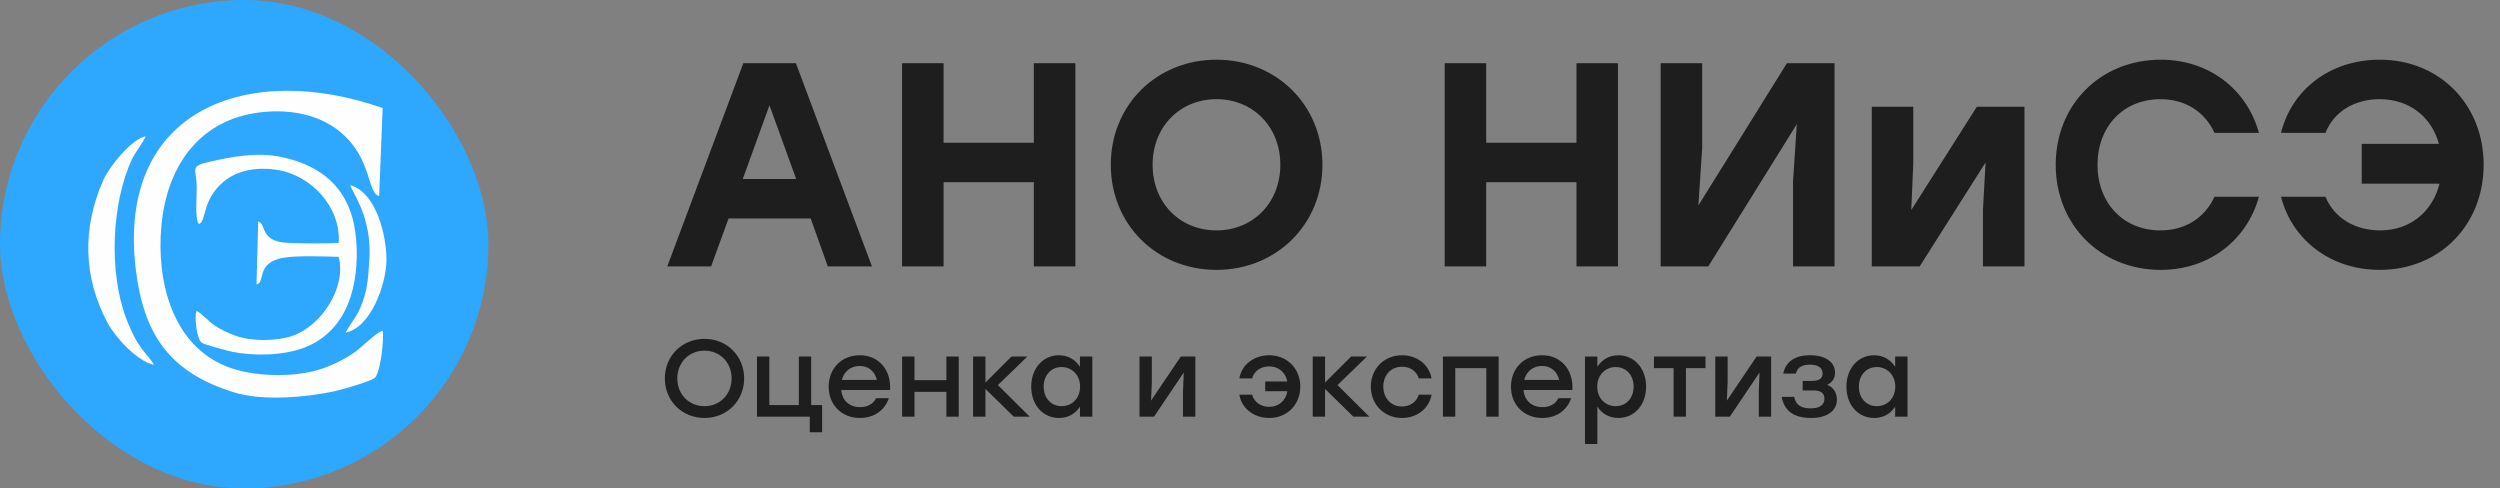 <?xml version="1.0" encoding="UTF-8"?> <svg xmlns="http://www.w3.org/2000/svg" width="732" height="143" viewBox="0 0 732 143" fill="none"><rect x="0" y="0" width="732" height="143" fill="#808080" stroke="none"/><path d="M242.385 78H255.305L233.035 18.5H217.65L195.38 78H208.215L213.315 63.975H237.37L242.385 78ZM217.48 52.415L225.3 30.825L233.12 52.415H217.48ZM302.713 18.5V41.79H276.278V18.5H264.123V78H276.278V53.35H302.713V78H314.868V18.5H302.713ZM356.18 17.48C338.67 17.48 325.24 30.74 325.24 48.25C325.24 65.76 338.67 79.02 356.18 79.02C373.69 79.02 387.205 65.76 387.205 48.25C387.205 30.74 373.69 17.48 356.18 17.48ZM356.18 29.04C366.89 29.04 374.88 37.115 374.88 48.25C374.88 59.385 366.89 67.46 356.18 67.46C345.47 67.46 337.48 59.385 337.48 48.25C337.48 37.115 345.47 29.04 356.18 29.04ZM461.59 18.5V41.79H435.155V18.5H423V78H435.155V53.35H461.59V78H473.745V18.5H461.59ZM523.217 18.5L497.292 60.15L498.397 43.405V18.5H486.242V78H500.182L526.107 36.35L525.002 53.095V78H537.157V18.5H523.217ZM578.825 31.25L559.615 61.51L560.21 47.825V31.25H548.055V78H562.08L581.375 47.57L580.61 61.425V78H592.765V31.25H578.825ZM632.683 79.02C646.878 79.02 657.928 70.265 661.413 57.6H648.408C645.603 63.72 639.908 67.46 632.598 67.46C621.633 67.46 614.153 59.385 614.153 48.25C614.153 37.115 621.633 29.04 632.598 29.04C639.908 29.04 645.603 32.78 648.408 38.9H661.413C657.928 26.235 646.878 17.48 632.683 17.48C614.918 17.48 601.913 30.74 601.913 48.25C601.913 65.76 614.918 79.02 632.683 79.02ZM696.78 17.48C682.245 17.48 671.025 26.235 667.88 38.9H680.885C683.435 32.525 689.555 29.04 696.78 29.04C705.535 29.04 711.995 34.31 714.12 42.13H691.51V53.775H714.29C712.25 61.935 705.79 67.46 696.865 67.46C689.725 67.46 683.52 63.975 680.885 57.6H667.88C671.11 70.265 682.415 79.02 696.78 79.02C714.46 79.02 727.21 65.76 727.21 48.25C727.21 30.74 714.46 17.48 696.78 17.48Z" fill="#1E1E1E"></path><path d="M206.28 99.216C212.84 99.216 217.864 104.208 217.896 110.8C217.864 117.392 212.84 122.384 206.28 122.384C199.72 122.384 194.664 117.392 194.664 110.8C194.664 104.208 199.72 99.216 206.28 99.216ZM206.28 102.672C201.736 102.672 198.312 106.128 198.312 110.8C198.312 115.472 201.736 118.928 206.28 118.928C210.792 118.928 214.216 115.472 214.216 110.8C214.216 106.128 210.792 102.672 206.28 102.672ZM237.515 118.608H240.715V126.576H237.099V122H225.259H221.643V104.4H225.259V118.608H233.899V104.4H237.515V118.608ZM251.718 104.016C257.382 104.016 260.966 108.4 260.614 114.192H246.31C246.598 117.424 248.87 119.216 251.814 119.216C253.926 119.216 255.686 118.32 256.518 116.592H260.262C258.886 120.528 255.526 122.384 251.782 122.384C246.438 122.384 242.63 118.544 242.63 113.232C242.63 107.92 246.406 104.016 251.718 104.016ZM251.718 107.152C248.966 107.152 247.11 108.88 246.502 111.248H256.742C256.198 108.848 254.374 107.152 251.718 107.152ZM277.103 104.4H280.719V122H277.103V114.736H267.759V122H264.143V104.4H267.759V111.312H277.103V104.4ZM301.501 122H296.829L288.541 113.872V122H284.924V104.4H288.541V112.016L296.157 104.4H300.797L292.189 112.752L301.501 122ZM316.214 104.4H319.83V122H316.214V119.056C314.934 121.072 312.822 122.384 310.07 122.384C305.366 122.384 301.942 118.576 301.942 113.2C301.942 107.824 305.43 104.016 310.038 104.016C312.822 104.016 314.934 105.392 316.214 107.408V104.4ZM310.838 118.928C313.91 118.928 316.246 116.592 316.246 113.2C316.246 109.84 313.91 107.472 310.838 107.472C307.766 107.472 305.59 109.84 305.59 113.2C305.59 116.592 307.798 118.928 310.838 118.928ZM345.739 104.4H349.995V122H346.379V114.64L346.603 109.072L337.899 122H333.643V104.4H337.259V111.76L337.035 117.296L345.739 104.4ZM371.608 104.016C376.888 104.016 380.728 107.952 380.728 113.2C380.728 118.448 376.92 122.384 371.64 122.384C367.48 122.384 363.672 119.952 362.872 115.568H366.616C367.256 117.872 369.336 119.12 371.64 119.12C374.424 119.12 376.472 117.296 376.952 114.544H370.456V111.696H376.92C376.408 109.04 374.392 107.28 371.608 107.28C369.24 107.28 367.224 108.56 366.616 110.8H362.872C363.64 106.544 367.384 104.016 371.608 104.016ZM400.938 122H396.266L387.978 113.872V122H384.362V104.4H387.978V112.016L395.594 104.4H400.234L391.626 112.752L400.938 122ZM410.5 122.384C405.284 122.384 401.38 118.448 401.38 113.2C401.38 107.952 405.284 104.016 410.532 104.016C414.692 104.016 418.372 106.544 419.172 110.8H415.428C414.756 108.592 412.804 107.376 410.532 107.376C407.268 107.376 405.028 109.808 405.028 113.2C405.028 116.624 407.332 119.024 410.5 119.024C412.804 119.024 414.756 117.744 415.428 115.568H419.172C418.34 119.92 414.628 122.384 410.5 122.384ZM438.807 104.4V122H435.191V107.792H426.103V122H422.487V104.4H426.103H438.807ZM451.499 104.016C457.163 104.016 460.747 108.4 460.395 114.192H446.091C446.379 117.424 448.651 119.216 451.595 119.216C453.707 119.216 455.467 118.32 456.299 116.592H460.043C458.667 120.528 455.307 122.384 451.563 122.384C446.219 122.384 442.411 118.544 442.411 113.232C442.411 107.92 446.187 104.016 451.499 104.016ZM451.499 107.152C448.747 107.152 446.891 108.88 446.283 111.248H456.523C455.979 108.848 454.155 107.152 451.499 107.152ZM473.877 104.016C478.485 104.016 481.973 107.824 481.973 113.2C481.973 118.576 478.549 122.384 473.845 122.384C471.093 122.384 468.981 121.04 467.701 119.056V130H464.085V104.4H467.701V107.408C468.981 105.392 471.093 104.016 473.877 104.016ZM473.077 118.928C476.117 118.928 478.325 116.592 478.325 113.2C478.325 109.84 476.149 107.472 473.077 107.472C470.005 107.472 467.669 109.84 467.669 113.2C467.669 116.592 470.005 118.928 473.077 118.928ZM499.372 104.4V107.792H493.644V122H490.028V107.792H484.268V104.4H493.644H499.372ZM514.333 104.4H518.589V122H514.973V114.64L515.197 109.072L506.493 122H502.237V104.4H505.853V111.76L505.629 117.296L514.333 104.4ZM534.992 112.688C536.88 113.392 537.84 115.024 537.84 117.008C537.84 120.4 534.864 122.384 530.256 122.384C524.752 122.384 522.352 119.856 521.68 116.208H525.328C525.84 118.64 527.408 119.568 530.16 119.568C532.976 119.568 534.192 118.448 534.192 116.752C534.192 115.536 533.616 114.32 531.088 114.32H527.824V111.536H530.448C532.912 111.536 533.648 110.64 533.648 109.36C533.648 107.92 532.656 106.768 529.904 106.768C528.016 106.768 526.288 107.376 525.808 109.392H522.128C522.768 106.32 525.072 104.016 529.968 104.016C534.448 104.016 537.296 105.968 537.296 109.104C537.296 110.896 536.368 112.016 534.992 112.688ZM554.902 104.4H558.518V122H554.902V119.056C553.622 121.072 551.51 122.384 548.758 122.384C544.054 122.384 540.63 118.576 540.63 113.2C540.63 107.824 544.118 104.016 548.726 104.016C551.51 104.016 553.622 105.392 554.902 107.408V104.4ZM549.526 118.928C552.598 118.928 554.934 116.592 554.934 113.2C554.934 109.84 552.598 107.472 549.526 107.472C546.454 107.472 544.278 109.84 544.278 113.2C544.278 116.592 546.486 118.928 549.526 118.928Z" fill="#1E1E1E"></path><rect width="143" height="143" rx="71.5" fill="#2EA7FF"></rect><path fill-rule="evenodd" clip-rule="evenodd" d="M58.223 65.559C60.471 65.076 58.992 58.591 65.475 53.192C69.747 49.634 75.694 48.887 81.023 49.713C91.21 51.294 99.82 60.636 99.178 71.106C94.764 71.366 88.9 71.292 84.444 71.13C75.805 70.816 78.083 65.361 75.605 64.859L75.102 83.279C77.889 82.782 74.636 76.738 83.421 75.395C87.302 74.802 94.915 75.094 99.151 75.192C101.552 84.039 94.109 95.526 85.452 98.399C80.823 99.934 73.655 99.981 69.049 98.335C67.019 97.61 64.662 96.525 62.871 95.333C61.476 94.404 58.53 91.354 57.569 91.064C56.861 92.642 57.569 99.44 59.147 100.395C60.124 100.986 66.522 102.695 67.934 102.985C74.294 104.294 82.839 104.14 88.964 101.832C102.017 96.915 105.23 83.031 104.307 70.48C103.287 56.61 95.661 48.773 82.367 45.964C75.36 44.483 68.087 45.828 61.257 47.389C55.546 48.694 57.424 49.299 57.603 54.449C57.679 56.63 56.967 64.285 58.226 65.559H58.223Z" fill="white"></path><path fill-rule="evenodd" clip-rule="evenodd" d="M101.173 97.379C108.637 95.967 113.03 83.157 113.151 76.402C113.277 69.368 110.304 56.399 102.569 54.217C103.078 56.361 109.007 63.584 108.133 76.125C107.799 80.894 107.784 83.741 106.207 88.322C104.723 92.633 103.133 93.844 101.173 97.379Z" fill="white"></path><path fill-rule="evenodd" clip-rule="evenodd" d="M112.006 96.809C109.746 97.65 106.066 101.667 103.366 103.469C100.377 105.464 96.604 107.295 93.156 108.312C85.463 110.582 74.052 110.295 66.563 107.379C50.177 100.999 45.8 81.957 47.248 66.148C48.761 49.644 57.409 35.811 74.792 33.095C83.296 31.767 92.644 32.968 99.449 38.479C109.045 46.246 107.472 56.777 111.018 57.381L112.036 31.643C73.022 17.892 34.093 31.682 39.75 78.817C42.062 98.074 49.772 109.107 68.567 114.895C76.945 117.475 89.323 116.374 97.857 114.58C99.783 114.174 108.823 111.639 109.826 110.554C111.415 108.835 112.557 99.075 112.008 96.811L112.006 96.809Z" fill="#FEFEFE"></path><path fill-rule="evenodd" clip-rule="evenodd" d="M45.073 106.829C43.04 103.176 40.535 102.739 36.905 93.097C31.849 79.665 32.617 59.688 38.621 46.643C39.439 44.865 42.296 41.134 42.63 39.883C38.298 40.864 31.915 48.897 30.162 52.919C24.125 66.767 24.279 81.034 31.516 94.567C33.801 98.841 40.216 105.836 45.073 106.829Z" fill="#FEFEFE"></path></svg> 